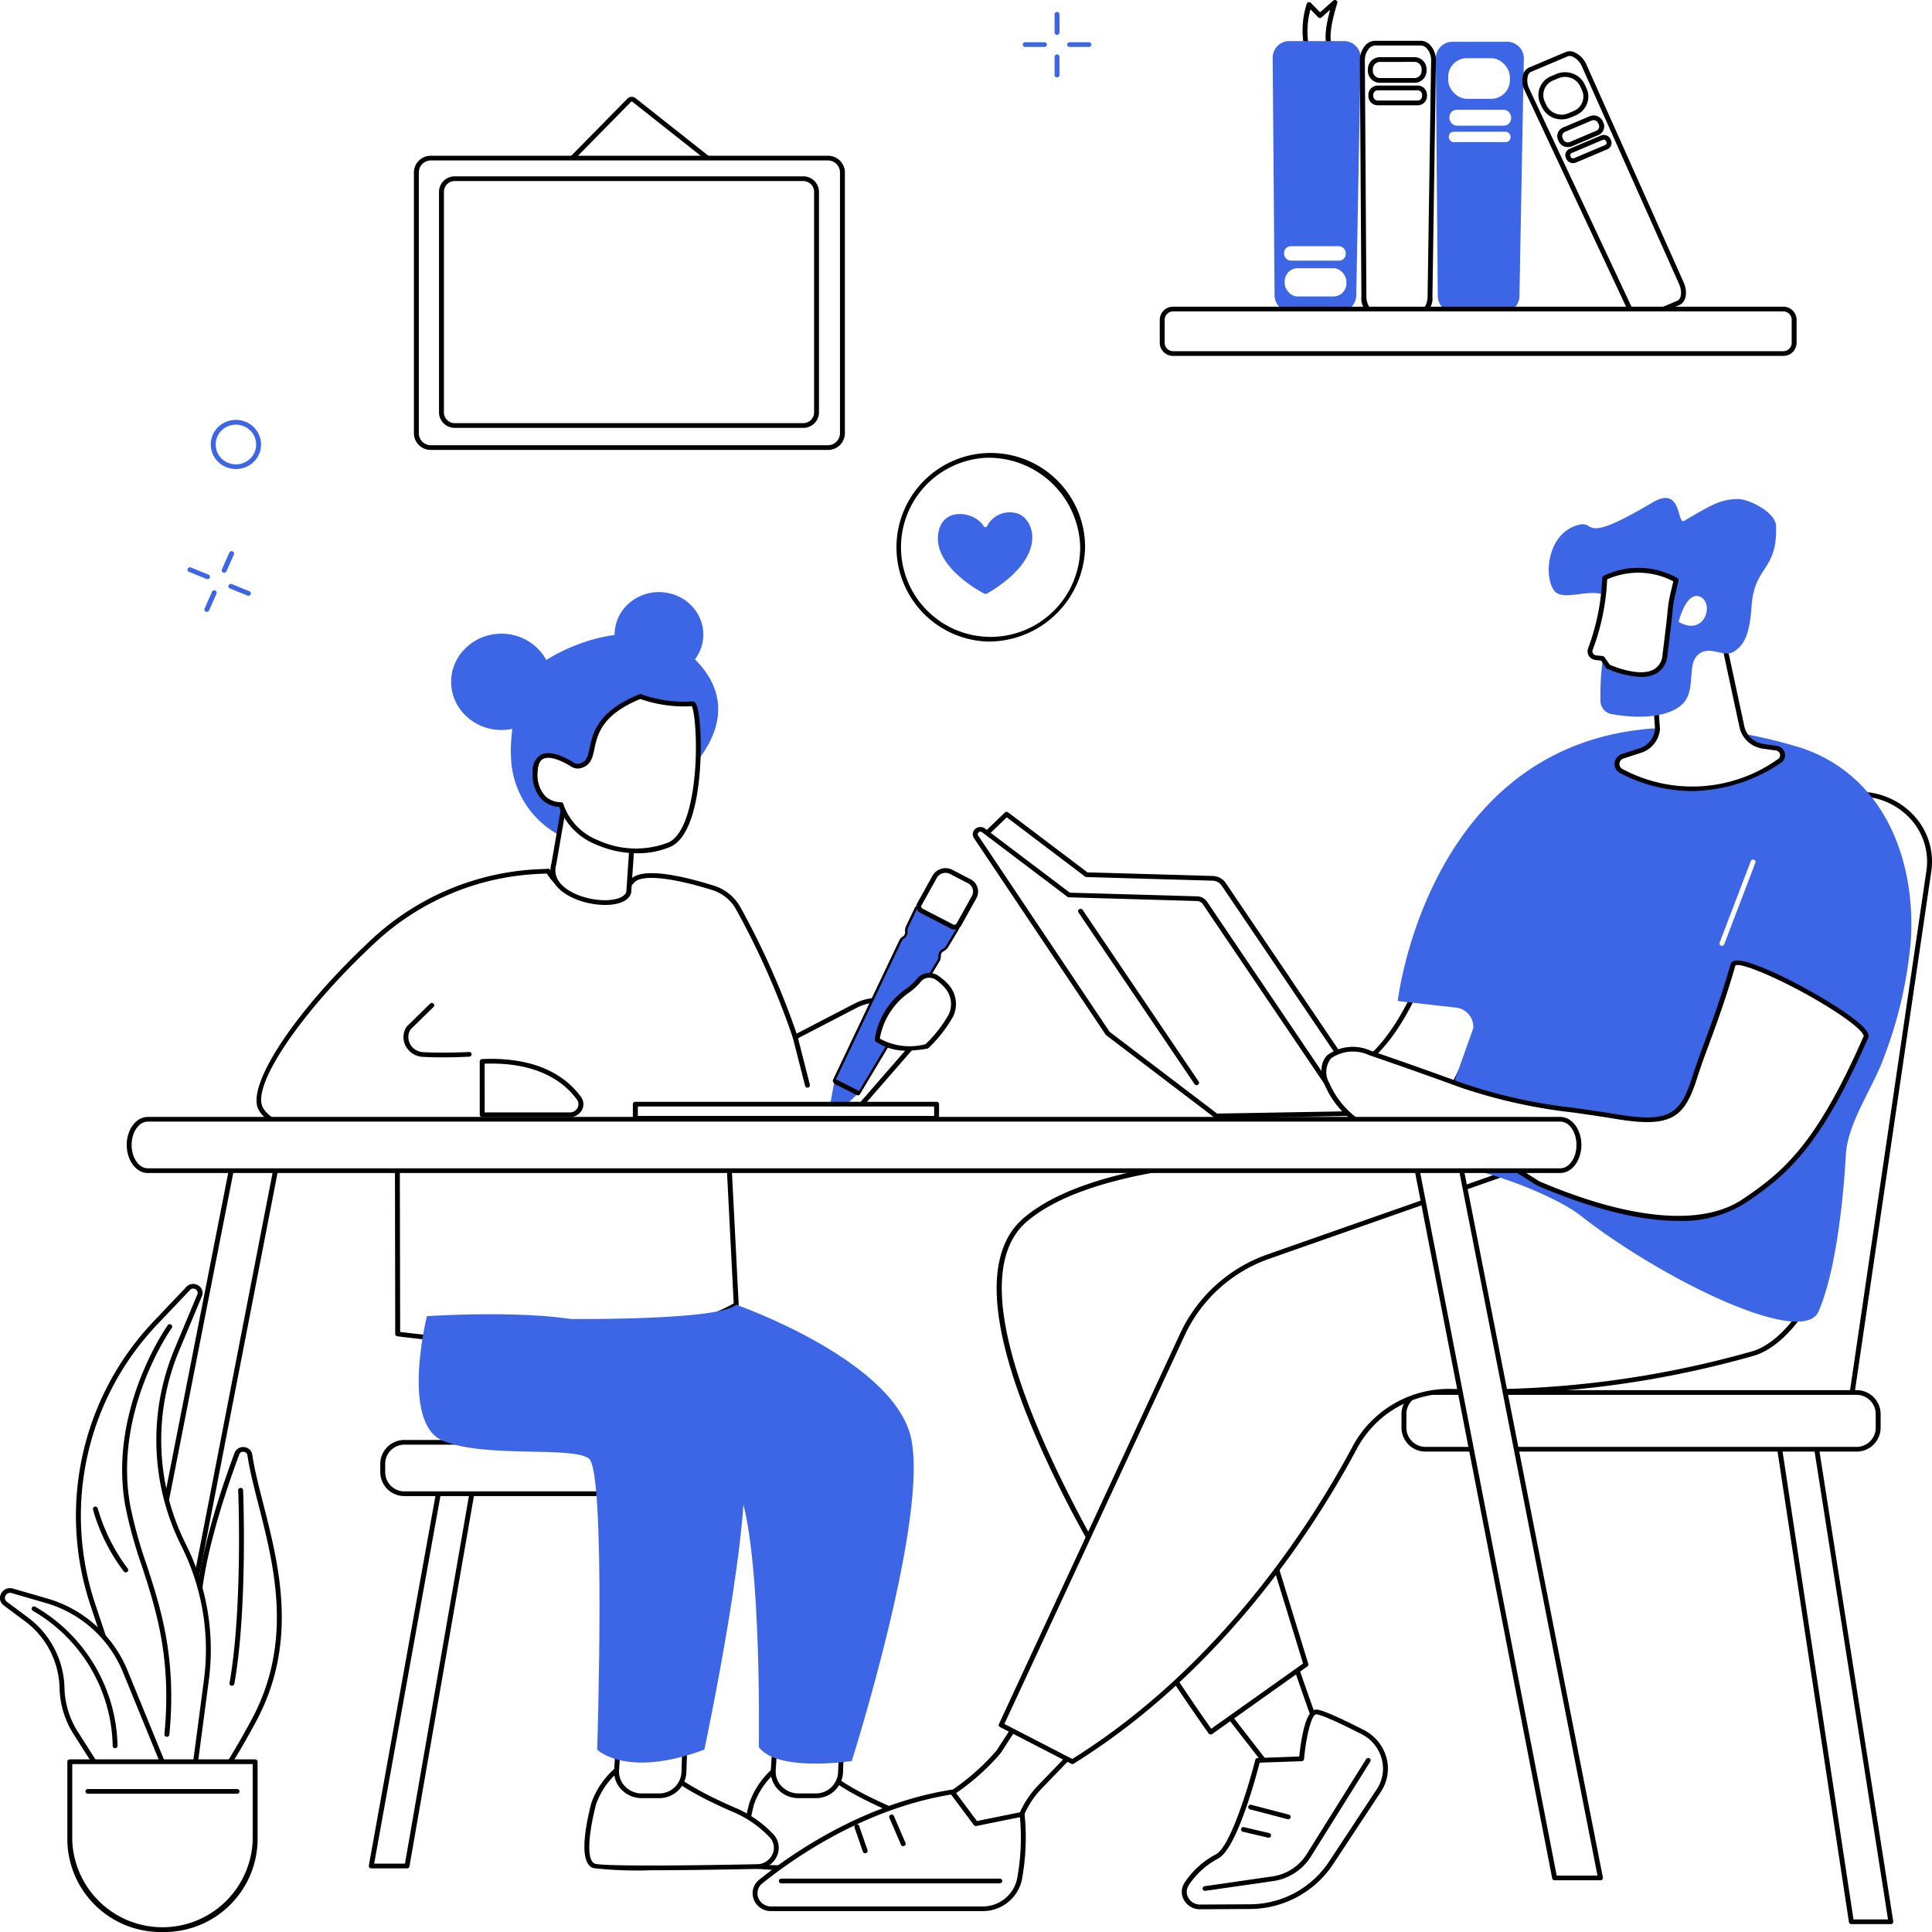 <?xml version="1.0" encoding="UTF-8"?> <svg xmlns="http://www.w3.org/2000/svg" width="177" height="177" viewBox="0 0 177 177"><g id="Group_737" data-name="Group 737" transform="translate(-651.475 -38.493)"><rect id="Rectangle_20" data-name="Rectangle 20" width="177" height="177" transform="translate(651.475 38.493)" fill="#fff"></rect><g id="Single_fathers" data-name="Single fathers"><g id="Group_705" data-name="Group 705"><g id="Group_672" data-name="Group 672"><g id="Group_652" data-name="Group 652"><path id="Path_892" data-name="Path 892" d="M735.725,132.306a4.414,4.414,0,0,0-5.859-1.679l-5.539,2.875a72.223,72.223,0,0,0-5.241-11.834,4.013,4.013,0,0,0-2.307-1.84c-2.094-.652-6.212-1.746-7.32-.668-4.544,4.417-7.772-.863-7.772-.863a24.178,24.178,0,0,0-15.866,6.282c-6.933,6.4-11.656,13.418-10.439,15.514s5.047,1.747,5.047,1.747l7.448-.118.033,18.983s21.041,3.027,31.015-2.679l-.773-15.134,1.537,1.184a5.576,5.576,0,0,0,8-1.281l7.886-9.057A1.243,1.243,0,0,0,735.725,132.306Z" fill="#fff"></path><path id="Path_893" data-name="Path 893" d="M700.213,161.707a98.315,98.315,0,0,1-12.337-.789.22.22,0,0,1-.192-.213l-.032-18.764-7.219.115c-.145.014-3.975.336-5.248-1.858s3.432-9.264,10.479-15.774a24,24,0,0,1,15.544-6.313c.2-.01.363-.018.453-.028a.23.23,0,0,1,.221.105,5.63,5.63,0,0,0,3.542,2.494,4.81,4.81,0,0,0,3.875-1.674c1.117-1.086,4.722-.265,7.55.615a4.23,4.23,0,0,1,2.435,1.941,73.215,73.215,0,0,1,5.175,11.624l5.3-2.751a4.694,4.694,0,0,1,3.466-.343,4.473,4.473,0,0,1,2.7,2.11,1.445,1.445,0,0,1-.178,1.672l-7.876,9.047a5.677,5.677,0,0,1-3.844,2.443,5.838,5.838,0,0,1-4.478-1.122l-1.146-.883.748,14.655a.212.212,0,0,1-.11.195C714.178,160.994,706.651,161.707,700.213,161.707Zm-12.078-1.19c2.122.28,21.228,2.618,30.558-2.61l-.766-15a.215.215,0,0,1,.123-.2.236.236,0,0,1,.244.024l1.537,1.184a5.376,5.376,0,0,0,4.12,1.033,5.231,5.231,0,0,0,3.546-2.26.209.209,0,0,1,.017-.024L735.4,133.6a1.03,1.03,0,0,0,.127-1.191,4.025,4.025,0,0,0-2.432-1.9,4.224,4.224,0,0,0-3.122.309l-5.538,2.874a.234.234,0,0,1-.192.011.221.221,0,0,1-.131-.135,72.332,72.332,0,0,0-5.224-11.8,3.779,3.779,0,0,0-2.178-1.738c-3.716-1.156-6.366-1.426-7.09-.722a5.244,5.244,0,0,1-4.254,1.8,5.873,5.873,0,0,1-3.8-2.587l-.337.019a23.551,23.551,0,0,0-15.255,6.192c-6.793,6.276-11.555,13.262-10.4,15.255,1.13,1.947,4.792,1.639,4.829,1.637l7.465-.12a.229.229,0,0,1,.161.062.211.211,0,0,1,.068.153Z"></path></g><g id="Group_655" data-name="Group 655"><g id="Group_653" data-name="Group 653"><path id="Path_894" data-name="Path 894" d="M694.739,175.124l-5.973,34.324h-3.279L691.694,175Z" fill="#fff"></path><path id="Path_895" data-name="Path 895" d="M688.766,209.664h-3.279a.233.233,0,0,1-.173-.077.207.207,0,0,1-.049-.176l6.207-34.444a.221.221,0,0,1,.231-.178l3.045.119a.23.23,0,0,1,.165.08.21.21,0,0,1,.048.171l-5.973,34.324A.223.223,0,0,1,688.766,209.664Zm-3.012-.432h2.821l5.9-33.9-2.593-.1Z"></path></g><g id="Group_654" data-name="Group 654"><rect id="Rectangle_21" data-name="Rectangle 21" width="39.35" height="4.709" rx="1.976" transform="translate(686.541 170.631)" fill="#fff"></rect><path id="Path_896" data-name="Path 896" d="M723.871,175.556H688.56a2.2,2.2,0,0,1-2.245-2.149v-.842a2.2,2.2,0,0,1,2.245-2.15h35.311a2.2,2.2,0,0,1,2.245,2.15v.842A2.2,2.2,0,0,1,723.871,175.556Zm-35.311-4.709a1.76,1.76,0,0,0-1.794,1.718v.842a1.76,1.76,0,0,0,1.794,1.718h35.311a1.76,1.76,0,0,0,1.8-1.718v-.842a1.76,1.76,0,0,0-1.8-1.718Z"></path></g></g><g id="Group_667" data-name="Group 667"><g id="Group_660" data-name="Group 660"><g id="Group_656" data-name="Group 656"><path id="Path_897" data-name="Path 897" d="M722.44,200.662a7.3,7.3,0,0,0-2.116,3.128c-.426,1.689-1.156,5.24.06,5.648.9.3,10.179.156,14.928.061a1.7,1.7,0,0,0,1.334-2.8,10.1,10.1,0,0,0-3.551-2.44c-4.683-2.038-5.717-3.261-5.717-3.261Z" fill="#fff"></path><path id="Path_898" data-name="Path 898" d="M725.568,209.836a35.758,35.758,0,0,1-5.258-.195c-1.29-.432-.824-3.448-.205-5.9a7.416,7.416,0,0,1,2.186-3.239.229.229,0,0,1,.165-.054l4.938.333a.23.23,0,0,1,.159.08c.01.011,1.089,1.221,5.635,3.2a10.389,10.389,0,0,1,3.629,2.495,1.817,1.817,0,0,1,.3,2.01,2.007,2.007,0,0,1-1.8,1.149C732.066,209.78,728.447,209.836,725.568,209.836Zm-3.046-8.952a6.958,6.958,0,0,0-1.979,2.957c-.778,3.083-.81,5.15-.084,5.393.614.206,6.164.224,14.848.049a1.561,1.561,0,0,0,1.4-.894,1.387,1.387,0,0,0-.233-1.553A9.945,9.945,0,0,0,733,204.452c-4.095-1.782-5.431-2.95-5.729-3.247Z"></path></g><g id="Group_657" data-name="Group 657"><path id="Path_899" data-name="Path 899" d="M707.967,200.662a7.3,7.3,0,0,0-2.117,3.128c-.426,1.689-1.156,5.24.061,5.648.9.3,10.178.156,14.927.061a1.7,1.7,0,0,0,1.334-2.8,10.1,10.1,0,0,0-3.551-2.44c-4.683-2.038-5.717-3.261-5.717-3.261Z" fill="#fff"></path><path id="Path_900" data-name="Path 900" d="M711.095,209.836a35.785,35.785,0,0,1-5.259-.195c-1.29-.432-.824-3.448-.205-5.9a7.424,7.424,0,0,1,2.186-3.239.228.228,0,0,1,.165-.054l4.938.333a.23.23,0,0,1,.159.08c.01.011,1.089,1.221,5.635,3.2a10.371,10.371,0,0,1,3.629,2.495,1.817,1.817,0,0,1,.3,2.01,2.006,2.006,0,0,1-1.8,1.149C717.592,209.78,713.973,209.836,711.095,209.836Zm-3.047-8.952a6.958,6.958,0,0,0-1.979,2.957c-.778,3.083-.81,5.15-.084,5.393.614.206,6.165.224,14.849.049a1.56,1.56,0,0,0,1.4-.894,1.385,1.385,0,0,0-.233-1.553,9.95,9.95,0,0,0-3.473-2.384c-4.1-1.782-5.432-2.95-5.73-3.247Z"></path></g><g id="Group_658" data-name="Group 658"><path id="Path_901" data-name="Path 901" d="M722.412,199.21l-.093,1.452a2.26,2.26,0,0,0,2.311,2.352h1.54a2.271,2.271,0,0,0,2.314-2.145l.09-2.668Z" fill="#fff"></path><path id="Path_902" data-name="Path 902" d="M726.17,203.229h-1.54a2.568,2.568,0,0,1-1.851-.765,2.352,2.352,0,0,1-.685-1.815l.093-1.452a.22.22,0,0,1,.187-.2l6.162-1.009a.227.227,0,0,1,.186.05.213.213,0,0,1,.077.17l-.09,2.668A2.48,2.48,0,0,1,726.17,203.229Zm-3.545-3.835-.081,1.281a1.93,1.93,0,0,0,.563,1.493,2.116,2.116,0,0,0,1.523.63h1.54a2.041,2.041,0,0,0,2.089-1.936l.081-2.4Z"></path></g><g id="Group_659" data-name="Group 659"><path id="Path_903" data-name="Path 903" d="M708.059,199.21l-.092,1.452a2.26,2.26,0,0,0,2.31,2.352h1.541a2.271,2.271,0,0,0,2.314-2.145l.09-2.668Z" fill="#fff"></path><path id="Path_904" data-name="Path 904" d="M711.818,203.229h-1.541a2.567,2.567,0,0,1-1.85-.765,2.348,2.348,0,0,1-.685-1.815l.093-1.452a.219.219,0,0,1,.186-.2l6.163-1.009a.227.227,0,0,1,.186.05.213.213,0,0,1,.077.17l-.09,2.668A2.481,2.481,0,0,1,711.818,203.229Zm-3.545-3.835-.082,1.281a1.935,1.935,0,0,0,.564,1.493,2.115,2.115,0,0,0,1.522.63h1.541a2.041,2.041,0,0,0,2.089-1.936l.081-2.4Z"></path></g><path id="Path_905" data-name="Path 905" d="M690.585,159.074s-2.432,9.782,1.46,11.412,11.8.466,13.379,1.631.763,26.666.763,26.666,2.643,2.678,9.819,0c0,0,4.865-22.824,3.405-27.715-1.33-4.457-8.514-9.082-12.649-10.946S690.585,159.074,690.585,159.074Z" fill="#3d66e6"></path><path id="Path_906" data-name="Path 906" d="M718.925,158.026s13.987,4.891,15.933,11.878-5.351,29.927-5.351,29.927-6.812,1.048-8.514-1.281c0,0,.364-21.31-2.433-24.687S700.8,159.307,700.8,159.307,717.1,159.657,718.925,158.026Z" fill="#3d66e6"></path></g><g id="Group_662" data-name="Group 662"><path id="Path_907" data-name="Path 907" d="M692.057,135.363c-.583,0-1.215-.012-1.83-.044a1.883,1.883,0,0,1-1.564-.96,1.736,1.736,0,0,1,.049-1.786.236.236,0,0,1,.032-.04l2.135-2.093a.231.231,0,0,1,.318,0,.209.209,0,0,1,0,.3l-2.116,2.075a1.325,1.325,0,0,0-.024,1.341,1.434,1.434,0,0,0,1.191.731c2,.106,4.18-.015,4.2-.017a.226.226,0,0,1,.238.2.219.219,0,0,1-.212.228C694.465,135.3,693.391,135.363,692.057,135.363Z"></path><g id="Group_661" data-name="Group 661"><path id="Path_908" data-name="Path 908" d="M695.65,135.736v4.886h8.03a.966.966,0,0,0,.838-1.511C703.414,137.589,700.925,135.5,695.65,135.736Z" fill="#fff"></path><path id="Path_909" data-name="Path 909" d="M703.68,140.838h-8.03a.221.221,0,0,1-.225-.216v-4.886a.222.222,0,0,1,.215-.216c5.238-.236,7.82,1.755,9.063,3.468a1.111,1.111,0,0,1,.077,1.211A1.247,1.247,0,0,1,703.68,140.838Zm-7.8-.432h7.8a.784.784,0,0,0,.7-.407.7.7,0,0,0-.048-.765c-1.161-1.6-3.569-3.459-8.457-3.291Z"></path></g></g><g id="Group_666" data-name="Group 666"><g id="Group_663" data-name="Group 663"><path id="Path_910" data-name="Path 910" d="M703.067,115.178a8.381,8.381,0,0,1-4.709-6.477c-.433-3.618.908-7.817,2.338-9.13s9.71-5.811,14.726-.38-1.747,10.72-1.747,10.72Z" fill="#3d66e6"></path><ellipse id="Ellipse_23" data-name="Ellipse 23" cx="4.608" cy="4.412" rx="4.608" ry="4.412" transform="translate(692.806 96.548)" fill="#3d66e6"></ellipse><ellipse id="Ellipse_24" data-name="Ellipse 24" cx="4.066" cy="3.893" rx="4.066" ry="3.893" transform="translate(707.78 92.736)" fill="#3d66e6"></ellipse></g><g id="Group_664" data-name="Group 664"><path id="Path_911" data-name="Path 911" d="M703.37,110.966l-1.15,6.658c-.976,3.352,6.272,4.582,6.857,2.626l.347-5.124Z" fill="#fff"></path><path id="Path_912" data-name="Path 912" d="M706.915,121.4a7.379,7.379,0,0,1-1.895-.261c-1.732-.469-3.559-1.682-3.02-3.562l1.147-6.647a.216.216,0,0,1,.136-.164.235.235,0,0,1,.218.024l6.055,4.16a.212.212,0,0,1,.093.189l-.347,5.124a.247.247,0,0,1-.008.046C709.068,121.066,708.083,121.4,706.915,121.4Zm-3.382-10.057-1.091,6.315-.005.023c-.46,1.579,1.1,2.607,2.705,3.043,1.738.47,3.46.229,3.712-.514l.338-4.98Zm-1.313,6.28h0Z"></path></g><g id="Group_665" data-name="Group 665"><path id="Path_913" data-name="Path 913" d="M714.913,102.97c.744-.044,1.232,11.42-2.11,12.9s-8.877.022-9.936-3.671c0,0-2.419.143-2.358-2.973.052-2.613,2.644-1.177,3.437-.676a.888.888,0,0,0,.526.133c2.381-.42-.448-3.918,5.666-6.39A11.717,11.717,0,0,0,714.913,102.97Z" fill="#fff"></path><path id="Path_914" data-name="Path 914" d="M709.863,116.664a9.351,9.351,0,0,1-3.754-.788,5.928,5.928,0,0,1-3.411-3.46,2.509,2.509,0,0,1-1.535-.632,3.23,3.23,0,0,1-.879-2.558,1.649,1.649,0,0,1,.756-1.59c.9-.455,2.285.267,3.03.738a.641.641,0,0,0,.375.1c.735-.134.861-.578,1.055-1.483.284-1.33.714-3.34,4.55-4.891a.238.238,0,0,1,.178,0,11.626,11.626,0,0,0,4.671.655c.321-.017.428.4.481.6.532,2.011.66,11.32-2.482,12.716A7.553,7.553,0,0,1,709.863,116.664Zm-7-4.677a.225.225,0,0,1,.218.159,5.444,5.444,0,0,0,3.215,3.339,8.277,8.277,0,0,0,6.41.193c.9-.4,1.605-1.69,2.044-3.734.8-3.708.433-8.2.1-8.755a12.042,12.042,0,0,1-4.712-.658c-3.537,1.456-3.919,3.239-4.2,4.544-.187.877-.349,1.634-1.428,1.824l-.027,0a1.13,1.13,0,0,1-.664-.168c-.415-.263-1.83-1.09-2.572-.716-.329.165-.5.575-.515,1.216a2.84,2.84,0,0,0,.735,2.234,2.08,2.08,0,0,0,1.384.52Z"></path></g></g></g><path id="Path_915" data-name="Path 915" d="M725.453,138.139a.223.223,0,0,1-.218-.165l-1.127-4.421a.217.217,0,0,1,.166-.261.226.226,0,0,1,.272.159l1.126,4.421a.215.215,0,0,1-.165.261A.249.249,0,0,1,725.453,138.139Z"></path><g id="Group_670" data-name="Group 670"><path id="Path_916" data-name="Path 916" d="M729.944,138.746l-2.057-.988-.6,3.508Z" fill="#fff"></path><g id="Group_668" data-name="Group 668"><path id="Path_917" data-name="Path 917" d="M735.507,121.709l3.616,1.816-.982,1.638a.682.682,0,0,1-.221.223l-.165.1a.649.649,0,0,0-.31.593.642.642,0,0,1-.09.369l-7.292,12.179L728,137.5l6.065-12.758a.656.656,0,0,1,.235-.269l.026-.017a.649.649,0,0,0,.3-.578l-.007-.116a.635.635,0,0,1,.061-.308Z" fill="#fff"></path><path id="Path_918" data-name="Path 918" d="M730.063,138.844a.238.238,0,0,1-.112-.028l-2.064-1.126a.211.211,0,0,1-.093-.277l6.065-12.758a.886.886,0,0,1,.313-.358l.026-.016a.438.438,0,0,0,.2-.388l-.007-.116a.844.844,0,0,1,.081-.41l.831-1.747a.219.219,0,0,1,.132-.115.231.231,0,0,1,.177.013l3.617,1.816a.216.216,0,0,1,.111.13.206.206,0,0,1-.021.168l-.982,1.638a.9.9,0,0,1-.293.3l-.165.1a.433.433,0,0,0-.208.4.849.849,0,0,1-.119.49l-7.293,12.179A.225.225,0,0,1,730.063,138.844Zm-1.774-1.431,1.69.921,7.181-11.993a.422.422,0,0,0,.06-.247.862.862,0,0,1,.413-.788l.165-.1a.458.458,0,0,0,.147-.15l.866-1.443-3.2-1.606-.732,1.54a.427.427,0,0,0-.041.207l.007.116a.866.866,0,0,1-.395.768l-.025.017a.436.436,0,0,0-.158.18Z"></path></g><path id="Path_919" data-name="Path 919" d="M735.507,121.709l3.616,1.816-.982,1.638a.676.676,0,0,1-.222.223l-.162.1a.647.647,0,0,0-.312.593.642.642,0,0,1-.09.369l-7.292,12.18a1.338,1.338,0,0,1-.219.274l-2.45,2.346a.074.074,0,0,1-.125-.062l.559-3.152A2.08,2.08,0,0,1,728,137.5l6.065-12.758a.656.656,0,0,1,.235-.269l.026-.017a.646.646,0,0,0,.3-.577l-.007-.116a.637.637,0,0,1,.061-.309Z" fill="#3d66e6"></path><path id="Path_920" data-name="Path 920" d="M730,138.812a.235.235,0,0,1-.1-.025l-1.923-.974a.211.211,0,0,1-.093-.292.23.23,0,0,1,.3-.09l1.923.974a.212.212,0,0,1,.094.292A.229.229,0,0,1,730,138.812Z"></path><g id="Group_669" data-name="Group 669"><path id="Path_921" data-name="Path 921" d="M740.713,120.692l-1.4,2.507a.469.469,0,0,1-.623.18l-2.8-1.449a.431.431,0,0,1-.188-.594l1.4-2.512a1.143,1.143,0,0,1,1.515-.454l1.653.854A1.062,1.062,0,0,1,740.713,120.692Z" fill="#fff"></path><path id="Path_922" data-name="Path 922" d="M738.912,123.648a.7.7,0,0,1-.324-.079l-2.8-1.45a.641.641,0,0,1-.279-.884l1.4-2.512a1.342,1.342,0,0,1,.81-.64,1.361,1.361,0,0,1,1.01.1l1.653.854a1.274,1.274,0,0,1,.538,1.759l-1.395,2.508a.673.673,0,0,1-.406.319A.709.709,0,0,1,738.912,123.648Zm-.815-5.188a.931.931,0,0,0-.256.036.9.9,0,0,0-.543.43l-1.4,2.512a.22.22,0,0,0,.1.3l2.8,1.45a.247.247,0,0,0,.179.017.226.226,0,0,0,.138-.109l1.395-2.508a.852.852,0,0,0-.354-1.177l-1.653-.854A.892.892,0,0,0,738.1,118.46Zm2.616,2.232h0Z"></path></g></g><g id="Group_671" data-name="Group 671"><path id="Path_923" data-name="Path 923" d="M735.636,128.323a1.247,1.247,0,0,1,1.7-.25,5.058,5.058,0,0,1,.824.716,2.457,2.457,0,0,1,.435,2.742,12.364,12.364,0,0,1-2.206,2.819,5.8,5.8,0,0,1-4.548-.61C732.325,130.286,734.878,129.364,735.636,128.323Z" fill="#fff"></path><path id="Path_924" data-name="Path 924" d="M734.573,134.745a4.788,4.788,0,0,1-2.87-.832.213.213,0,0,1-.089-.2,6.834,6.834,0,0,1,2.937-4.676,5.227,5.227,0,0,0,.9-.835,1.389,1.389,0,0,1,.912-.548,1.523,1.523,0,0,1,1.1.247,5.281,5.281,0,0,1,.86.746,2.652,2.652,0,0,1,.468,2.983,12.4,12.4,0,0,1-2.244,2.87.222.222,0,0,1-.124.064A10.988,10.988,0,0,1,734.573,134.745Zm-2.493-1.1a5.642,5.642,0,0,0,4.193.508,11.838,11.838,0,0,0,2.117-2.716,2.254,2.254,0,0,0-.4-2.5,4.849,4.849,0,0,0-.787-.684,1.051,1.051,0,0,0-.763-.17.936.936,0,0,0-.617.369,5.482,5.482,0,0,1-.979.917A6.48,6.48,0,0,0,732.08,133.642Zm3.556-5.319h0Z"></path></g></g><g id="Group_676" data-name="Group 676"><g id="Group_673" data-name="Group 673"><path id="Path_925" data-name="Path 925" d="M814.492,171.044l6.595,43.511h3.621l-6.853-43.663Z" fill="#fff"></path><path id="Path_926" data-name="Path 926" d="M824.707,214.771h-3.62a.223.223,0,0,1-.223-.185l-6.6-43.511a.208.208,0,0,1,.05-.168.228.228,0,0,1,.163-.079l3.362-.151a.222.222,0,0,1,.233.183l6.853,43.663a.209.209,0,0,1-.052.173A.228.228,0,0,1,824.707,214.771Zm-3.425-.431h3.164l-6.784-43.223-2.911.131Z"></path></g><g id="Group_674" data-name="Group 674"><path id="Path_927" data-name="Path 927" d="M820.62,169.756l7.566-51.474a6.285,6.285,0,0,0-6.565-7.038l-20.7.536a5.951,5.951,0,0,0-5.852,5.17l-5.793,51.5Z" fill="#fff"></path><path id="Path_928" data-name="Path 928" d="M820.62,169.971h-.01l-31.342-1.3a.231.231,0,0,1-.161-.075.207.207,0,0,1-.053-.164l5.793-51.5a6.2,6.2,0,0,1,6.07-5.363l20.7-.535a6.821,6.821,0,0,1,5.162,2.132,6.2,6.2,0,0,1,1.632,5.152l-7.566,51.473A.222.222,0,0,1,820.62,169.971Zm-31.093-1.725,30.9,1.286,7.538-51.28a5.784,5.784,0,0,0-1.522-4.8,6.36,6.36,0,0,0-4.814-1.989l-20.7.535a5.751,5.751,0,0,0-5.635,4.978Z"></path></g><g id="Group_675" data-name="Group 675"><rect id="Rectangle_22" data-name="Rectangle 22" width="43.447" height="5.199" rx="1.976" transform="translate(823.544 171.264) rotate(180)" fill="#fff"></rect><path id="Path_929" data-name="Path 929" d="M821.524,171.48H782.117a2.2,2.2,0,0,1-2.245-2.15V168a2.2,2.2,0,0,1,2.245-2.149h39.407A2.2,2.2,0,0,1,823.769,168v1.332A2.2,2.2,0,0,1,821.524,171.48Zm-39.407-5.2A1.76,1.76,0,0,0,780.322,168v1.332a1.76,1.76,0,0,0,1.795,1.718h39.407a1.76,1.76,0,0,0,1.794-1.718V168a1.76,1.76,0,0,0-1.794-1.718Z"></path></g></g><g id="Group_698" data-name="Group 698"><g id="Group_677" data-name="Group 677"><path id="Path_930" data-name="Path 930" d="M787.389,131.153c-5.693,18.013-12.767,12-20.575,11.385l-3.245-6.151c8.688,2.484,13.488,2.055,17.892-7.7Z" fill="#fff"></path><path id="Path_931" data-name="Path 931" d="M776.144,144.2a24.494,24.494,0,0,1-5.017-.722,33.352,33.352,0,0,0-4.332-.727.224.224,0,0,1-.182-.118l-3.245-6.15a.209.209,0,0,1,.028-.236.232.232,0,0,1,.238-.068c8.7,2.486,13.3,1.98,17.62-7.584a.219.219,0,0,1,.124-.115.235.235,0,0,1,.173,0l5.928,2.471a.214.214,0,0,1,.126.261C784.243,141.85,780.333,144.2,776.144,144.2Zm-9.186-1.869a34.854,34.854,0,0,1,4.267.726c6.089,1.3,11.351,2.424,15.89-11.785l-5.538-2.308c-4.316,9.429-9.161,10.1-17.572,7.769Z"></path></g><g id="Group_689" data-name="Group 689"><g id="Group_681" data-name="Group 681"><g id="Group_678" data-name="Group 678"><path id="Path_932" data-name="Path 932" d="M773.649,200.267c-.594-.575-4.027-10.8-4.027-10.8l-6.783,4.634,7.436,9.569Z" fill="#fff"></path><path id="Path_933" data-name="Path 933" d="M770.275,203.887h-.013a.226.226,0,0,1-.167-.086l-7.437-9.569a.209.209,0,0,1,.05-.3l6.783-4.634a.232.232,0,0,1,.2-.029.219.219,0,0,1,.143.138c1.319,3.927,3.563,10.308,3.973,10.714a.211.211,0,0,1,0,.3l-3.373,3.4A.233.233,0,0,1,770.275,203.887Zm-7.119-9.737,7.14,9.186,3.067-3.094c-.762-1.3-3.161-8.348-3.861-10.427Z"></path></g><g id="Group_680" data-name="Group 680"><g id="Group_679" data-name="Group 679"><path id="Path_934" data-name="Path 934" d="M761.425,213.194l4.511-.025a8.982,8.982,0,0,0,7.388-3.864l4.46-6.761a3.713,3.713,0,0,0-1.495-5.381,18.75,18.75,0,0,0-4.269-1.829c-.929.085-1.3,4.288-1.3,4.288l-4.019.148s-1.986,7.9-3.732,8.8a7.539,7.539,0,0,0-2.759,2.493A1.377,1.377,0,0,0,761.425,213.194Z" fill="#fff"></path><path id="Path_935" data-name="Path 935" d="M761.415,213.41a1.655,1.655,0,0,1-1.463-.832,1.511,1.511,0,0,1,.066-1.63,7.705,7.705,0,0,1,2.841-2.565c1.36-.7,3.074-6.491,3.62-8.663a.221.221,0,0,1,.21-.165l3.821-.141c.118-1.2.51-4.205,1.488-4.294.176-.017.64-.059,4.4,1.852a4.067,4.067,0,0,1,2.087,2.517,3.828,3.828,0,0,1-.507,3.17l-4.461,6.761a9.185,9.185,0,0,1-7.577,3.965l-4.511.025v0Zm5.462-13.431c-.342,1.332-2.106,7.91-3.8,8.784a7.266,7.266,0,0,0-2.677,2.421,1.1,1.1,0,0,0-.048,1.187,1.21,1.21,0,0,0,1.069.608h.007l4.512-.026a8.726,8.726,0,0,0,7.2-3.766l4.459-6.759a3.415,3.415,0,0,0,.452-2.829,3.581,3.581,0,0,0-1.863-2.246c-3.374-1.717-4.023-1.815-4.142-1.8-.443.04-.927,2.148-1.1,4.091a.22.22,0,0,1-.216.2Z"></path></g><path id="Path_936" data-name="Path 936" d="M761.878,211.724a.223.223,0,0,1-.222-.184.216.216,0,0,1,.189-.245l6.17-.89a4.455,4.455,0,0,0,3.162-2.029l5.452-8.72a.231.231,0,0,1,.309-.074.209.209,0,0,1,.077.295l-5.452,8.721a4.9,4.9,0,0,1-3.48,2.234l-6.171.889A.194.194,0,0,1,761.878,211.724Z"></path><path id="Path_937" data-name="Path 937" d="M769.495,205.165a.246.246,0,0,1-.06-.007l-3.437-.9a.215.215,0,0,1-.158-.265.225.225,0,0,1,.276-.151l3.438.9a.214.214,0,0,1,.158.264A.222.222,0,0,1,769.495,205.165Z"></path><path id="Path_938" data-name="Path 938" d="M767.7,206.856a.262.262,0,0,1-.054-.006l-2.3-.54a.216.216,0,0,1-.166-.261.226.226,0,0,1,.273-.158l2.3.54a.216.216,0,0,1,.165.26A.223.223,0,0,1,767.7,206.856Z"></path></g></g><g id="Group_685" data-name="Group 685"><g id="Group_682" data-name="Group 682"><path id="Path_939" data-name="Path 939" d="M750.5,198.317l-3.7,3.828a8.626,8.626,0,0,0-2.351,4.756l-.416,2.879-13.5-3.146,4.762-2.042a20.956,20.956,0,0,0,7.656-5.6l2.754-4.262Z" fill="#fff"></path><path id="Path_940" data-name="Path 940" d="M744.038,209.995a.233.233,0,0,1-.053-.006l-13.5-3.146a.217.217,0,0,1-.171-.19.213.213,0,0,1,.132-.216l4.762-2.042a20.86,20.86,0,0,0,7.565-5.526l2.745-4.25a.228.228,0,0,1,.152-.1.238.238,0,0,1,.178.042l4.791,3.585a.209.209,0,0,1,.027.316l-3.7,3.828a8.366,8.366,0,0,0-2.292,4.639l-.417,2.879a.218.218,0,0,1-.1.149A.238.238,0,0,1,744.038,209.995Zm-12.805-3.422,12.616,2.941.382-2.643A8.8,8.8,0,0,1,746.64,202l3.532-3.657-4.4-3.292-2.621,4.058a.192.192,0,0,1-.017.023,21.288,21.288,0,0,1-7.739,5.657Z"></path></g><g id="Group_684" data-name="Group 684"><g id="Group_683" data-name="Group 683"><path id="Path_941" data-name="Path 941" d="M745.116,204.707a20.773,20.773,0,0,1-.265,6.071,3.433,3.433,0,0,1-3.4,2.585H722.128a1.407,1.407,0,0,1-.949-2.5c3.437-2.757,9.759-6.966,17.532-8.2l2.168,2.906Z" fill="#fff"></path><path id="Path_942" data-name="Path 942" d="M741.456,213.579H722.128a1.685,1.685,0,0,1-1.6-1.073,1.573,1.573,0,0,1,.508-1.809c3.161-2.535,9.657-6.979,17.639-8.248a.23.23,0,0,1,.22.087l2.082,2.79,4.093-.83a.24.24,0,0,1,.179.036.218.218,0,0,1,.092.151,21.188,21.188,0,0,1-.269,6.141A3.671,3.671,0,0,1,741.456,213.579ZM738.609,202.9c-7.813,1.282-14.177,5.639-17.285,8.132a1.144,1.144,0,0,0-.374,1.33,1.225,1.225,0,0,0,1.178.79h19.328a3.223,3.223,0,0,0,3.175-2.416,20.414,20.414,0,0,0,.285-5.764l-3.991.81a.23.23,0,0,1-.229-.086Z"></path></g><path id="Path_943" data-name="Path 943" d="M743.078,211.035H723.047a.216.216,0,1,1,0-.432h20.031a.216.216,0,1,1,0,.432Z"></path><path id="Path_944" data-name="Path 944" d="M734.224,207.628a.224.224,0,0,1-.208-.134l-1.061-2.462a.214.214,0,0,1,.123-.282.229.229,0,0,1,.294.118l1.06,2.462a.213.213,0,0,1-.122.282A.234.234,0,0,1,734.224,207.628Z"></path><path id="Path_945" data-name="Path 945" d="M730.738,208.275a.224.224,0,0,1-.214-.148l-.767-2.221a.215.215,0,0,1,.143-.273.226.226,0,0,1,.284.137l.768,2.222a.213.213,0,0,1-.143.272A.224.224,0,0,1,730.738,208.275Z"></path></g></g><g id="Group_688" data-name="Group 688"><g id="Group_686" data-name="Group 686"><path id="Path_946" data-name="Path 946" d="M792.19,145.3s-35.993-4.011-46.7,4.859,16.9,47.013,16.9,47.013l8.727-6.2-8.278-26.959,33.271-9.046Z" fill="#fff"></path><path id="Path_947" data-name="Path 947" d="M762.39,197.393a.221.221,0,0,1-.037,0,.231.231,0,0,1-.149-.09,188.866,188.866,0,0,1-12.477-20.207c-7.432-14.226-8.906-23.341-4.38-27.092,4.48-3.713,13.735-5.667,27.506-5.808a181.154,181.154,0,0,1,19.363.9.224.224,0,0,1,.184.136l3.92,9.67a.2.2,0,0,1-.009.174.221.221,0,0,1-.14.111l-33.052,8.987,8.214,26.75a.211.211,0,0,1-.082.235l-8.727,6.2A.23.23,0,0,1,762.39,197.393Zm12.07-52.76c-10.681,0-23.264,1.091-28.818,5.694-10.053,8.332,14.753,43.665,16.8,46.543l8.414-5.973-8.235-26.815a.212.212,0,0,1,.019-.165.219.219,0,0,1,.136-.1l33.033-8.982-3.781-9.327C790.928,145.39,783.352,144.633,774.46,144.633Z"></path></g><g id="Group_687" data-name="Group 687"><path id="Path_948" data-name="Path 948" d="M812.121,162.484a91.707,91.707,0,0,1-27.658,3.472,9.824,9.824,0,0,0-8.832,5.085c-3.873,7.272-12.255,20.364-25.909,28.85l-6.521-3.364,16.644-35.87a13.6,13.6,0,0,1,7.876-7.055l32.986-11.58s13.253-5.136,18.2,6.035C820.743,152.209,816.611,161.12,812.121,162.484Z" fill="#fff"></path><path id="Path_949" data-name="Path 949" d="M749.722,200.107a.238.238,0,0,1-.107-.026l-6.521-3.364a.211.211,0,0,1-.1-.278l16.644-35.87a13.9,13.9,0,0,1,8-7.169l32.987-11.581a21.2,21.2,0,0,1,7.328-1.185,11.867,11.867,0,0,1,11.154,7.338c.9,2.027.475,5.325-1.1,8.607-1.531,3.184-3.706,5.469-5.82,6.111a91.778,91.778,0,0,1-27.729,3.482,9.531,9.531,0,0,0-8.628,4.967c-3.8,7.136-12.231,20.383-25.987,28.933A.234.234,0,0,1,749.722,200.107Zm-6.23-3.675,6.219,3.208c13.6-8.5,21.95-21.619,25.719-28.7a10.008,10.008,0,0,1,9.036-5.2,91.352,91.352,0,0,0,27.587-3.461c1.965-.6,4.09-2.85,5.547-5.88,1.526-3.175,1.947-6.34,1.1-8.258-2.011-4.544-5.624-6.925-10.739-7.075a20.576,20.576,0,0,0-7.166,1.156L767.8,153.8a13.452,13.452,0,0,0-7.747,6.939Z"></path></g></g></g><path id="Path_950" data-name="Path 950" d="M822.394,110.861c3.231,3.616,4.457,8.819,4.142,13.791a39.191,39.191,0,0,1-2.484,10.757c-1.009,2.8-3.3,5.921-3.469,8.891-.272,4.734-.987,10.808-2.495,14.331-1.445,3.377-14.386-2.943-21.818-8.778-2.25-1.766-9.025-4.586-14.178-4.925l4.359-12.242a1.773,1.773,0,0,0-1.608-1.882l-5.315-.6s1.8-15.71,13.791-22.246c6.88-3.752,15.073-3.343,22.671-1.1A13.593,13.593,0,0,1,822.394,110.861Z" fill="#3d66e6"></path><g id="Group_692" data-name="Group 692"><g id="Group_690" data-name="Group 690"><path id="Path_951" data-name="Path 951" d="M809.179,96.3l1.9,8.838a2.339,2.339,0,0,0,1.971,1.731l1.159.164a.641.641,0,0,1,.294,1.173,13.849,13.849,0,0,1-14.5.92.739.739,0,0,1,.158-1.358l1.552-.5a2.3,2.3,0,0,0,1.622-1.985l-.723-9.919Z" fill="#fff"></path><path id="Path_952" data-name="Path 952" d="M806.463,110.965a14.3,14.3,0,0,1-6.569-1.648.951.951,0,0,1-.5-.937.973.973,0,0,1,.689-.815l1.552-.5a2.076,2.076,0,0,0,1.467-1.781l-.722-9.9a.216.216,0,0,1,.072-.174.235.235,0,0,1,.186-.055l6.57.934a.221.221,0,0,1,.188.17l1.9,8.838a2.1,2.1,0,0,0,1.783,1.56l1.159.165a.877.877,0,0,1,.75.654.836.836,0,0,1-.359.908A14.794,14.794,0,0,1,806.463,110.965Zm-3.61-15.344.7,9.651c0,.011,0,.021,0,.031a2.506,2.506,0,0,1-1.774,2.173l-1.552.5a.534.534,0,0,0-.384.453.514.514,0,0,0,.27.514,13.524,13.524,0,0,0,14.253-.909.421.421,0,0,0,.182-.457.435.435,0,0,0-.378-.327l-1.159-.165a2.547,2.547,0,0,1-2.157-1.895l-1.867-8.7Z"></path></g><path id="Path_953" data-name="Path 953" d="M795.9,86.634c2.007-.66.022,2.019,6.958-2.1,2.762-1.638,2.21,2.092,2.928,1.669,2.65-1.563,3.381-1.963,4.889-1.991,1-.018,3.477,1.2,3.515,2.47.126,4.154-1.994,3.617-2.244,7.338-.176,2.613-.67,3.527-1.575,4.144s-2.044-.467-3.1.144c-1.364.791-.366,3.137-1.512,4.529-.722.878-2.748,1.74-6.585,1.091a1.263,1.263,0,0,1-1.077-1.223c0-.772,0-1.748.09-2.681.411-4.445,1.657-5.76.806-6.654-1.3-1.37-4.222.4-5.131-.767C792.923,91.392,793.154,87.538,795.9,86.634Z" fill="#3d66e6"></path><g id="Group_691" data-name="Group 691"><path id="Path_954" data-name="Path 954" d="M805.037,91.642l-.283,1.189a11.945,11.945,0,0,0-.277,1.7c-.1,1.072-.336,2.908-.459,3.942-.393,3.323-5.22,1.086-5.22,1.086l-.509-.749-.579-.061a.675.675,0,0,1-.313-.109.576.576,0,0,1-.222-.667,20.606,20.606,0,0,0,1.317-6.531A7.112,7.112,0,0,1,805.037,91.642Z" fill="#fff"></path><path id="Path_955" data-name="Path 955" d="M801.813,100.511a8.613,8.613,0,0,1-3.113-.758.22.22,0,0,1-.091-.077l-.451-.663-.473-.05a.9.9,0,0,1-.421-.149.785.785,0,0,1-.3-.91,20.638,20.638,0,0,0,1.3-6.457.214.214,0,0,1,.113-.192,7.274,7.274,0,0,1,6.77.2.212.212,0,0,1,.108.235l-.283,1.189a11.674,11.674,0,0,0-.273,1.67c-.07.782-.218,1.983-.337,2.949-.046.372-.088.715-.122,1a2.083,2.083,0,0,1-1.07,1.722A2.9,2.9,0,0,1,801.813,100.511Zm-2.862-1.122c.389.17,2.719,1.13,4,.453a1.661,1.661,0,0,0,.84-1.394c.033-.284.076-.628.122-1,.118-.962.266-2.16.335-2.935a12.238,12.238,0,0,1,.282-1.729l.246-1.032a6.94,6.94,0,0,0-6.061-.18,20.934,20.934,0,0,1-1.33,6.472.364.364,0,0,0,.141.423.448.448,0,0,0,.2.069l.579.06a.231.231,0,0,1,.164.1Z"></path></g><path id="Path_956" data-name="Path 956" d="M805.262,95.467s.677-2.86,1.975-2.3S807.707,96.864,805.262,95.467Z" fill="#fff"></path></g><g id="Group_695" data-name="Group 695"><g id="Group_693" data-name="Group 693"><path id="Path_957" data-name="Path 957" d="M776.534,138.662l-12.945-19.148a1.284,1.284,0,0,0-1.028-.554l-11.541-.331-7.328-5.544-2.116,2.04,13,16.184,9.941,7.562Z" fill="#fff"></path><path id="Path_958" data-name="Path 958" d="M764.518,139.087a.231.231,0,0,1-.14-.047l-9.941-7.563a.226.226,0,0,1-.039-.037l-13-16.184a.208.208,0,0,1,.019-.283l2.115-2.04a.231.231,0,0,1,.3-.017l7.27,5.5,11.467.328a1.51,1.51,0,0,1,1.21.653l12.945,19.147a.211.211,0,0,1,.01.219.227.227,0,0,1-.195.114l-12.016.21Zm-9.779-7.931,9.856,7.5,11.529-.2L763.4,119.632a1.054,1.054,0,0,0-.846-.456l-11.541-.331a.235.235,0,0,1-.133-.046l-7.17-5.425-1.835,1.769Z"></path></g><g id="Group_694" data-name="Group 694"><path id="Path_959" data-name="Path 959" d="M774.916,140.52l-13.054-19.309a.9.9,0,0,0-.717-.387l-11.743-.336-7.818-5.915a.459.459,0,0,0-.684.593l12.059,18,9.941,7.562Z" fill="#fff"></path><path id="Path_960" data-name="Path 960" d="M762.9,140.945a.227.227,0,0,1-.14-.047l-9.941-7.562a.22.22,0,0,1-.049-.052l-12.06-18a.635.635,0,0,1,.118-.85.706.706,0,0,1,.9-.028l7.76,5.871,11.668.334a1.121,1.121,0,0,1,.9.485L775.1,140.4a.207.207,0,0,1,.01.218.228.228,0,0,1-.2.115l-12.016.209Zm-9.771-7.925,9.848,7.492,11.53-.2-12.835-18.983a.665.665,0,0,0-.534-.288L749.4,120.7a.233.233,0,0,1-.133-.047l-7.819-5.915a.238.238,0,0,0-.313.01.214.214,0,0,0-.041.3Z"></path></g><path id="Path_961" data-name="Path 961" d="M761.1,137.91a.229.229,0,0,1-.19-.1l-10.628-15.72a.21.21,0,0,1,.067-.3.23.23,0,0,1,.311.064l10.628,15.72a.21.21,0,0,1-.066.3A.229.229,0,0,1,761.1,137.91Z"></path></g><g id="Group_697" data-name="Group 697"><g id="Group_696" data-name="Group 696"><path id="Path_962" data-name="Path 962" d="M785.359,137.923q-4.187-1.533-8.408-2.975c-2.383-.814-5.069-.022-3.891,2.871a8.057,8.057,0,0,0,4.581,4.344c2.558.988,5.23-.065,7.827.813,1.835.62,6.9,3.924,6.9,3.924,7.763,3.321,14.746,4.4,18.839,1.661,3.932-2.627,6.921-5.241,11.211-15.06.569-1.3-11.774-7.982-12.174-6.611-1.47,5.04-2.661,7.625-3.5,10.275-1.1,3.484-2.133,4.46-7.111,3.642C793.975,139.877,790.069,139.646,785.359,137.923Z" fill="#fff"></path><path id="Path_963" data-name="Path 963" d="M805.227,150.343c-4.241,0-9.054-1.581-12.946-3.246a.239.239,0,0,1-.035-.019c-.05-.033-5.067-3.295-6.853-3.9a10.745,10.745,0,0,0-3.74-.356,10.391,10.391,0,0,1-4.1-.461,8.219,8.219,0,0,1-4.707-4.466c-.6-1.477-.195-2.312.252-2.753a3.972,3.972,0,0,1,3.924-.4c2.812.961,5.642,1.962,8.413,2.976a48.123,48.123,0,0,0,10.366,2.286c1.224.177,2.489.361,3.872.588,4.787.785,5.764-.038,6.857-3.492.316-1,.675-1.969,1.09-3.094.7-1.89,1.491-4.032,2.408-7.177a.471.471,0,0,1,.394-.322c1.687-.35,10.277,4.346,11.9,6.225.3.347.4.625.3.849-4.358,9.977-7.428,12.574-11.289,15.154A10.853,10.853,0,0,1,805.227,150.343Zm-12.744-3.632c8.3,3.548,14.905,4.142,18.6,1.673,3.8-2.537,6.82-5.1,11.132-14.966,0,0,.11-.459-2.4-2.12-3.792-2.507-8.887-4.766-9.35-4.346-.919,3.155-1.749,5.4-2.415,7.2-.414,1.119-.771,2.086-1.084,3.075-1.147,3.625-2.312,4.622-7.364,3.792-1.379-.227-2.642-.41-3.863-.587a49.108,49.108,0,0,1-10.46-2.309c-2.767-1.013-5.6-2.013-8.4-2.973a3.524,3.524,0,0,0-3.45.294,2.01,2.01,0,0,0-.156,2.3,7.886,7.886,0,0,0,4.456,4.222,9.91,9.91,0,0,0,3.918.43,11.107,11.107,0,0,1,3.9.38C787.35,143.383,792.109,146.467,792.483,146.711Z"></path></g></g><path id="Path_964" data-name="Path 964" d="M809.228,125.145a.235.235,0,0,1-.077-.013.212.212,0,0,1-.134-.276l2.855-7.472a.228.228,0,0,1,.289-.128.212.212,0,0,1,.134.276L809.44,125A.225.225,0,0,1,809.228,125.145Z" fill="#fff"></path></g><g id="Group_704" data-name="Group 704"><g id="Group_700" data-name="Group 700"><g id="Group_699" data-name="Group 699"><path id="Path_965" data-name="Path 965" d="M676.8,145.306l-12.641,65.1h-4.2l12.823-65.328Z" fill="#fff"></path><path id="Path_966" data-name="Path 966" d="M664.16,210.623h-4.2a.23.23,0,0,1-.173-.078.208.208,0,0,1-.048-.177l12.823-65.329a.225.225,0,0,1,.235-.175l4.014.226a.231.231,0,0,1,.164.083.206.206,0,0,1,.044.172l-12.641,65.1A.223.223,0,0,1,664.16,210.623Zm-3.925-.431h3.737l12.56-64.685-3.561-.2Z"></path></g></g><g id="Group_702" data-name="Group 702"><g id="Group_701" data-name="Group 701"><path id="Path_967" data-name="Path 967" d="M781.265,145.438l12.641,65.1h4.2l-12.823-65.328Z" fill="#fff"></path><path id="Path_968" data-name="Path 968" d="M798.1,210.755h-4.2a.223.223,0,0,1-.222-.176l-12.641-65.1a.215.215,0,0,1,.044-.172.226.226,0,0,1,.165-.082l4.014-.227a.222.222,0,0,1,.234.175L798.324,210.5a.209.209,0,0,1-.049.177A.229.229,0,0,1,798.1,210.755Zm-4.009-.431h3.738l-12.737-64.886-3.561.2Z"></path></g></g><g id="Group_703" data-name="Group 703"><path id="Path_969" data-name="Path 969" d="M794.43,141.034H665.008c-.938,0-1.7,1.054-1.7,2.354s.761,2.355,1.7,2.355H794.43c.938,0,1.7-1.054,1.7-2.355S795.368,141.034,794.43,141.034Z" fill="#fff"></path><path id="Path_970" data-name="Path 970" d="M794.43,145.958H665.008c-1.061,0-1.924-1.153-1.924-2.57s.863-2.57,1.924-2.57H794.43c1.061,0,1.924,1.153,1.924,2.57S795.491,145.958,794.43,145.958Zm-129.422-4.709c-.812,0-1.473.96-1.473,2.139s.661,2.139,1.473,2.139H794.43c.813,0,1.474-.96,1.474-2.139s-.661-2.139-1.474-2.139Z"></path></g></g></g><g id="Group_708" data-name="Group 708"><g id="Group_706" data-name="Group 706"><path id="Path_971" data-name="Path 971" d="M672.01,90.963a.229.229,0,0,1-.088-.017.212.212,0,0,1-.119-.283l.682-1.54a.229.229,0,0,1,.3-.115.213.213,0,0,1,.12.283l-.682,1.541A.227.227,0,0,1,672.01,90.963Z" fill="#3d66e6"></path><path id="Path_972" data-name="Path 972" d="M670.421,94.552a.241.241,0,0,1-.087-.017.212.212,0,0,1-.12-.283l.682-1.541a.229.229,0,0,1,.295-.114.213.213,0,0,1,.12.283l-.682,1.54A.228.228,0,0,1,670.421,94.552Z" fill="#3d66e6"></path><path id="Path_973" data-name="Path 973" d="M670.487,91.553a.23.23,0,0,1-.088-.017l-1.609-.653a.212.212,0,0,1-.119-.283.228.228,0,0,1,.295-.114l1.609.653a.213.213,0,0,1,.12.283A.227.227,0,0,1,670.487,91.553Z" fill="#3d66e6"></path><path id="Path_974" data-name="Path 974" d="M674.235,93.074a.221.221,0,0,1-.087-.017l-1.609-.653a.212.212,0,0,1-.12-.283.23.23,0,0,1,.295-.114l1.609.653a.213.213,0,0,1,.12.283A.227.227,0,0,1,674.235,93.074Z" fill="#3d66e6"></path></g><g id="Group_707" data-name="Group 707"><path id="Path_975" data-name="Path 975" d="M748.316,41.682a.221.221,0,0,1-.226-.216V39.793a.226.226,0,0,1,.451,0v1.673A.221.221,0,0,1,748.316,41.682Z" fill="#3d66e6"></path><path id="Path_976" data-name="Path 976" d="M748.316,45.579a.22.22,0,0,1-.226-.215V43.69a.226.226,0,0,1,.451,0v1.674A.22.22,0,0,1,748.316,45.579Z" fill="#3d66e6"></path><path id="Path_977" data-name="Path 977" d="M747.154,42.794h-1.748a.216.216,0,1,1,0-.431h1.748a.216.216,0,1,1,0,.431Z" fill="#3d66e6"></path><path id="Path_978" data-name="Path 978" d="M751.225,42.794h-1.748a.216.216,0,1,1,0-.431h1.748a.216.216,0,1,1,0,.431Z" fill="#3d66e6"></path></g><path id="Path_979" data-name="Path 979" d="M673.089,81.464a2.368,2.368,0,0,1-.823-.148,2.269,2.269,0,0,1-1.288-1.2,2.229,2.229,0,0,1,1.18-2.961,2.347,2.347,0,0,1,1.753-.044,2.266,2.266,0,0,1,1.288,1.2,2.228,2.228,0,0,1-1.18,2.961A2.351,2.351,0,0,1,673.089,81.464Zm0-4.066a1.9,1.9,0,0,0-.745.154,1.805,1.805,0,0,0-.952,2.4,1.83,1.83,0,0,0,1.039.965,1.879,1.879,0,0,0,1.4-.035,1.8,1.8,0,0,0,.952-2.4,1.825,1.825,0,0,0-1.039-.964A1.873,1.873,0,0,0,673.088,77.4Z" fill="#3d66e6"></path></g><g id="Group_714" data-name="Group 714"><g id="Group_712" data-name="Group 712"><g id="Group_709" data-name="Group 709"><path id="Path_980" data-name="Path 980" d="M665.155,208.257s3.626-1.086,9.567-12.122c5.015-9.316.544-18.32-.358-24.342a.62.62,0,0,0-1.188-.119c-1.5,4.047-3.922,11.4-3.531,15.935C670.209,194.137,665.155,208.257,665.155,208.257Z" fill="#fff"></path><path id="Path_981" data-name="Path 981" d="M665.154,208.473a.229.229,0,0,1-.161-.066.21.21,0,0,1-.052-.22c.051-.141,5.033-14.152,4.48-20.56-.4-4.58,2.05-12.006,3.543-16.025a.829.829,0,0,1,.872-.533.818.818,0,0,1,.751.694c.2,1.356.594,2.886,1.008,4.507,1.445,5.654,3.243,12.69-.673,19.964-5.916,10.99-9.549,12.183-9.7,12.229A.26.26,0,0,1,665.154,208.473Zm8.6-36.977a.372.372,0,0,0-.362.251c-1.481,3.986-3.908,11.345-3.519,15.844.507,5.876-3.414,17.606-4.324,20.227,1.146-.686,4.369-3.224,8.976-11.782,3.839-7.131,2.063-14.08.636-19.664-.417-1.631-.811-3.172-1.017-4.548a.375.375,0,0,0-.349-.326Z"></path></g><g id="Group_710" data-name="Group 710"><path id="Path_982" data-name="Path 982" d="M669.086,202.223l1.292-9.779a21.473,21.473,0,0,0-2.089-12.412,21.444,21.444,0,0,1-.606-17.9l2.075-4.963a.624.624,0,0,0-1.046-.638L665.8,159.6a25.621,25.621,0,0,0-5.846,25.814l5.369,16.112Z" fill="#fff"></path><path id="Path_983" data-name="Path 983" d="M669.086,202.439a.312.312,0,0,1-.043,0l-3.764-.693a.222.222,0,0,1-.172-.147l-5.369-16.112a25.878,25.878,0,0,1,5.893-26.024l2.914-3.07a.858.858,0,0,1,1.08-.143.79.79,0,0,1,.342,1.007l-2.075,4.963a21.276,21.276,0,0,0,.6,17.723,21.624,21.624,0,0,1,2.109,12.532l-1.292,9.779a.211.211,0,0,1-.091.148A.239.239,0,0,1,669.086,202.439Zm-3.591-1.1,3.4.626,1.262-9.551a21.208,21.208,0,0,0-2.068-12.292,21.686,21.686,0,0,1-.612-18.069l2.075-4.963a.374.374,0,0,0-.163-.481.394.394,0,0,0-.508.068l-2.914,3.069a25.46,25.46,0,0,0-5.8,25.6Z"></path></g><g id="Group_711" data-name="Group 711"><path id="Path_984" data-name="Path 984" d="M667.42,202.543l-4.481-10.958a11.191,11.191,0,0,0-7.28-6.463l-3.056-.886a.677.677,0,0,0-.626,1.18l1.878,1.4a8.106,8.106,0,0,1,3.3,6.322,8,8,0,0,0,1.256,4.125l3.037,4.769Z" fill="#fff"></path><path id="Path_985" data-name="Path 985" d="M667.42,202.759h-.02l-5.969-.513a.226.226,0,0,1-.172-.1l-3.037-4.769a8.208,8.208,0,0,1-1.289-4.233,7.863,7.863,0,0,0-3.216-6.156l-1.879-1.4a.848.848,0,0,1-.254-1.115.915.915,0,0,1,1.084-.441l3.056.886a11.344,11.344,0,0,1,7.425,6.59l4.481,10.959a.209.209,0,0,1-.03.208A.228.228,0,0,1,667.42,202.759Zm-5.836-.934,5.494.472-4.349-10.634a10.9,10.9,0,0,0-7.135-6.334l-3.056-.886a.463.463,0,0,0-.554.226.435.435,0,0,0,.131.577l1.878,1.4a8.282,8.282,0,0,1,3.39,6.488,7.8,7.8,0,0,0,1.224,4.017Z"></path></g><path id="Path_986" data-name="Path 986" d="M666.757,197.61h-.021a.218.218,0,0,1-.2-.235c.682-6.987-.785-11.487-2.078-15.457a40.861,40.861,0,0,1-1.5-5.445c-1.589-8.83,3.829-16.492,3.884-16.568a.231.231,0,0,1,.313-.055.211.211,0,0,1,.058.3c-.054.075-5.368,7.6-3.811,16.249a40.449,40.449,0,0,0,1.488,5.391c1.306,4.008,2.787,8.552,2.1,15.625A.222.222,0,0,1,666.757,197.61Z"></path><path id="Path_987" data-name="Path 987" d="M672.726,192.931l-.038,0a.217.217,0,0,1-.184-.249c1.22-6.906.8-17.539.793-17.645a.225.225,0,0,1,.45-.018c.005.107.429,10.786-.8,17.735A.222.222,0,0,1,672.726,192.931Z"></path><path id="Path_988" data-name="Path 988" d="M662.026,198.657a.222.222,0,0,1-.226-.214,14.629,14.629,0,0,0-7.309-12.374.211.211,0,0,1-.092-.292.231.231,0,0,1,.3-.089,15.091,15.091,0,0,1,7.547,12.751.221.221,0,0,1-.223.218Z"></path><path id="Path_989" data-name="Path 989" d="M663,182.547a.226.226,0,0,1-.178-.083,16.956,16.956,0,0,1-2.827-5.677.215.215,0,0,1,.164-.262.226.226,0,0,1,.273.157,16.878,16.878,0,0,0,2.745,5.517.21.21,0,0,1-.039.3A.228.228,0,0,1,663,182.547Z"></path></g><g id="Group_713" data-name="Group 713"><path id="Path_990" data-name="Path 990" d="M666.359,215.277a8.315,8.315,0,0,1-8.49-8.128v-7.255h16.979v7.255A8.314,8.314,0,0,1,666.359,215.277Z" fill="#fff"></path><path id="Path_991" data-name="Path 991" d="M666.359,215.493a8.545,8.545,0,0,1-8.715-8.344v-7.255a.221.221,0,0,1,.225-.216h16.979a.221.221,0,0,1,.226.216v7.255A8.545,8.545,0,0,1,666.359,215.493Zm-8.264-15.383v7.039a8.272,8.272,0,0,0,16.528,0V200.11Z"></path></g><path id="Path_992" data-name="Path 992" d="M673.184,202.825H659.533a.216.216,0,1,1,0-.431h13.651a.216.216,0,1,1,0,.431Z"></path></g><g id="Group_730" data-name="Group 730"><g id="Group_727" data-name="Group 727"><g id="Group_716" data-name="Group 716"><g id="Group_715" data-name="Group 715"><path id="Path_993" data-name="Path 993" d="M771.277,43.226A7.912,7.912,0,0,1,771.4,38.9l1,1.021,1.37-1.218c-.6,1.971-.942,3.728-.208,4.557Z" fill="#fff"></path><path id="Path_994" data-name="Path 994" d="M773.56,43.48h0l-2.283-.039a.224.224,0,0,1-.209-.146,8.008,8.008,0,0,1,.118-4.438.22.22,0,0,1,.162-.16.23.23,0,0,1,.223.061l.842.864,1.205-1.072a.235.235,0,0,1,.272-.025.211.211,0,0,1,.1.243c-.516,1.712-.95,3.569-.252,4.357a.209.209,0,0,1,.032.232A.226.226,0,0,1,773.56,43.48Zm-2.117-.467,1.705.029c-.423-.869-.2-2.225.191-3.658l-.788.7a.232.232,0,0,1-.318-.011l-.7-.721A7.448,7.448,0,0,0,771.443,43.013Z"></path></g><path id="Path_995" data-name="Path 995" d="M774.291,67.057h-4.6a1.525,1.525,0,0,1-1.446-1.582l-.174-21.608a1.527,1.527,0,0,1,1.446-1.609h5.167a1.529,1.529,0,0,1,1.446,1.627l-.4,21.608A1.523,1.523,0,0,1,774.291,67.057Z" fill="#3d66e6"></path><rect id="Rectangle_23" data-name="Rectangle 23" width="5.649" height="1.322" rx="0.607" transform="translate(769.117 61.051)" fill="#fff"></rect><rect id="Rectangle_24" data-name="Rectangle 24" width="5.649" height="2.587" rx="1.188" transform="translate(769.174 63.066)" fill="#fff"></rect></g><g id="Group_717" data-name="Group 717"><path id="Path_996" data-name="Path 996" d="M789.241,67.119h-4.6a1.524,1.524,0,0,1-1.446-1.581l-.175-21.608a1.528,1.528,0,0,1,1.446-1.61h5.168a1.53,1.53,0,0,1,1.446,1.628l-.4,21.608A1.522,1.522,0,0,1,789.241,67.119Z" fill="#3d66e6"></path><rect id="Rectangle_25" data-name="Rectangle 25" width="5.649" height="3.72" rx="1.709" transform="translate(784.153 43.826)" fill="#fff"></rect><rect id="Rectangle_26" data-name="Rectangle 26" width="5.649" height="1.454" rx="0.668" transform="translate(784.267 48.549)" fill="#fff"></rect><rect id="Rectangle_27" data-name="Rectangle 27" width="5.649" height="0.949" rx="0.436" transform="translate(784.21 50.564)" fill="#fff"></rect></g><g id="Group_722" data-name="Group 722"><g id="Group_718" data-name="Group 718"><path id="Path_997" data-name="Path 997" d="M805.228,66.246l-2.985,1.265c-.516.218-1.233-.249-1.608-1.048L791.391,46.75c-.38-.809-.263-1.649.259-1.87l3.357-1.422c.526-.223,1.26.269,1.627,1.091l8.873,19.87C805.864,65.218,805.74,66.03,805.228,66.246Z" fill="#fff"></path><path id="Path_998" data-name="Path 998" d="M801.972,67.78a1.913,1.913,0,0,1-1.542-1.229l-9.245-19.713a2.085,2.085,0,0,1-.139-1.608.957.957,0,0,1,.512-.547l3.358-1.422a1.022,1.022,0,0,1,.772.007,2.224,2.224,0,0,1,1.153,1.2l8.873,19.87c.409.916.236,1.843-.4,2.11l-2.985,1.264A.924.924,0,0,1,801.972,67.78Zm-6.694-24.159a.447.447,0,0,0-.18.035l-3.357,1.421a.539.539,0,0,0-.274.308,1.7,1.7,0,0,0,.129,1.277l9.244,19.712c.317.676.918,1.1,1.311.94l2.986-1.265h0c.389-.164.463-.872.163-1.545l-8.873-19.87a1.81,1.81,0,0,0-.9-.965A.711.711,0,0,0,795.278,43.621Z"></path></g><g id="Group_719" data-name="Group 719"><path id="Path_999" data-name="Path 999" d="M795.725,48.869l-.476.2a1.777,1.777,0,0,1-2.3-.852l-.16-.345a1.645,1.645,0,0,1,.891-2.205l.476-.2a1.778,1.778,0,0,1,2.3.853l.159.344A1.645,1.645,0,0,1,795.725,48.869Z" fill="#fff"></path><path id="Path_1000" data-name="Path 1000" d="M794.546,49.429a1.982,1.982,0,0,1-1.807-1.124l-.159-.344a1.86,1.86,0,0,1,1.006-2.49l.475-.2a2.039,2.039,0,0,1,1.509-.034,1.926,1.926,0,0,1,1.092,1l.159.344a1.8,1.8,0,0,1,.036,1.444,1.914,1.914,0,0,1-1.041,1.046l-.476.2A2.025,2.025,0,0,1,794.546,49.429Zm.313-3.891a1.563,1.563,0,0,0-.615.126l-.476.2a1.435,1.435,0,0,0-.776,1.921l.16.344a1.549,1.549,0,0,0,2.006.743l.475-.2h0a1.476,1.476,0,0,0,.8-.806,1.389,1.389,0,0,0-.028-1.114l-.159-.345a1.484,1.484,0,0,0-.842-.769A1.584,1.584,0,0,0,794.859,45.538Z"></path></g><g id="Group_720" data-name="Group 720"><path id="Path_1001" data-name="Path 1001" d="M797.81,50.672,795.389,51.7a.7.7,0,0,1-.9-.333l-.062-.135a.644.644,0,0,1,.348-.862l2.422-1.025a.7.7,0,0,1,.9.333l.062.135A.641.641,0,0,1,797.81,50.672Z" fill="#fff"></path><path id="Path_1002" data-name="Path 1002" d="M795.114,51.97a.913.913,0,0,1-.832-.518l-.062-.135a.856.856,0,0,1,.463-1.146l2.422-1.025a.923.923,0,0,1,1.2.443l.062.134a.832.832,0,0,1,.017.665.883.883,0,0,1-.48.482L795.48,51.9A.929.929,0,0,1,795.114,51.97Zm2.357-2.467a.476.476,0,0,0-.184.037l-2.422,1.026a.431.431,0,0,0-.233.577l.062.135a.467.467,0,0,0,.6.223l2.421-1.026h0a.44.44,0,0,0,.241-.242.412.412,0,0,0-.008-.335l-.062-.135A.46.46,0,0,0,797.471,49.5Z"></path></g><g id="Group_721" data-name="Group 721"><path id="Path_1003" data-name="Path 1003" d="M798.628,51.976l-2.856,1.21a.453.453,0,0,1-.587-.218l-.041-.087a.421.421,0,0,1,.228-.563l2.855-1.209a.453.453,0,0,1,.587.217l.041.088A.419.419,0,0,1,798.628,51.976Z" fill="#fff"></path><path id="Path_1004" data-name="Path 1004" d="M795.593,53.438a.675.675,0,0,1-.614-.382l-.041-.089a.616.616,0,0,1-.012-.491.654.654,0,0,1,.355-.355l2.855-1.209a.689.689,0,0,1,.513-.012.653.653,0,0,1,.371.339l.041.088a.633.633,0,0,1-.342.847l-2.855,1.209A.7.7,0,0,1,795.593,53.438Zm2.814-2.15a.232.232,0,0,0-.089.018l-2.855,1.209a.215.215,0,0,0-.116.117.2.2,0,0,0,0,.161l.04.088a.224.224,0,0,0,.29.107l2.856-1.209h0a.208.208,0,0,0,.112-.278l-.041-.087a.217.217,0,0,0-.122-.112A.235.235,0,0,0,798.407,51.288Z"></path></g></g><g id="Group_726" data-name="Group 726"><g id="Group_723" data-name="Group 723"><path id="Path_1005" data-name="Path 1005" d="M781.319,67.245H777.6c-.642,0-1.164-.705-1.17-1.581l-.141-21.608c-.006-.887.519-1.61,1.169-1.61h4.18c.656,0,1.183.735,1.17,1.628l-.322,21.608C782.475,66.551,781.956,67.245,781.319,67.245Z" fill="#fff"></path><path id="Path_1006" data-name="Path 1006" d="M781.319,67.461H777.6a1.624,1.624,0,0,1-1.4-1.795l-.142-21.609a2.047,2.047,0,0,1,.561-1.471,1.19,1.19,0,0,1,.834-.355h4.18a1.191,1.191,0,0,1,.838.359,2.044,2.044,0,0,1,.557,1.487l-.321,21.609A1.623,1.623,0,0,1,781.319,67.461Zm-3.859-24.8a.753.753,0,0,0-.514.228,1.619,1.619,0,0,0-.43,1.165l.141,21.608c.005.754.429,1.367.945,1.367h3.717c.51,0,.933-.606.944-1.351l.322-21.608a1.623,1.623,0,0,0-.428-1.179.751.751,0,0,0-.517-.23Z"></path></g><g id="Group_724" data-name="Group 724"><rect id="Rectangle_28" data-name="Rectangle 28" width="4.922" height="1.912" rx="0.878" transform="translate(777.021 43.952)" fill="#fff"></rect><path id="Path_1007" data-name="Path 1007" d="M781.045,46.079h-3.127A1.1,1.1,0,0,1,776.795,45v-.193a1.1,1.1,0,0,1,1.123-1.075h3.127a1.1,1.1,0,0,1,1.123,1.075V45A1.1,1.1,0,0,1,781.045,46.079Zm-3.127-1.912a.659.659,0,0,0-.672.644V45a.659.659,0,0,0,.672.644h3.127a.659.659,0,0,0,.672-.644v-.193a.659.659,0,0,0-.672-.644Z"></path></g><g id="Group_725" data-name="Group 725"><rect id="Rectangle_29" data-name="Rectangle 29" width="4.922" height="1.374" rx="0.631" transform="translate(777.063 46.55)" fill="#fff"></rect><path id="Path_1008" data-name="Path 1008" d="M781.34,48.139h-3.632a.852.852,0,0,1-.87-.833v-.139a.853.853,0,0,1,.87-.833h3.632a.854.854,0,0,1,.87.833v.139A.853.853,0,0,1,781.34,48.139Zm-3.632-1.374a.413.413,0,0,0-.42.4v.139a.412.412,0,0,0,.42.4h3.632a.411.411,0,0,0,.419-.4v-.139a.412.412,0,0,0-.419-.4Z"></path></g></g></g><g id="Group_729" data-name="Group 729"><g id="Group_728" data-name="Group 728"><rect id="Rectangle_30" data-name="Rectangle 30" width="57.895" height="4.079" rx="0.992" transform="translate(757.951 66.807)" fill="#fff"></rect><path id="Path_1009" data-name="Path 1009" d="M814.832,71.1H758.965a1.214,1.214,0,0,1-1.239-1.186V67.777a1.214,1.214,0,0,1,1.239-1.186h55.867a1.215,1.215,0,0,1,1.239,1.186v2.138A1.215,1.215,0,0,1,814.832,71.1Zm-55.867-4.079a.774.774,0,0,0-.789.755v2.138a.774.774,0,0,0,.789.755h55.867a.774.774,0,0,0,.789-.755V67.777a.774.774,0,0,0-.789-.755Z"></path></g></g></g><g id="Group_733" data-name="Group 733"><path id="Path_1010" data-name="Path 1010" d="M716.376,53.259a.234.234,0,0,1-.144-.049l-6.83-5.4a.084.084,0,0,0-.11.006l-5.176,5.266a.233.233,0,0,1-.319.009.209.209,0,0,1-.009-.305l5.176-5.265a.549.549,0,0,1,.725-.044l6.83,5.4a.21.21,0,0,1,.031.3A.232.232,0,0,1,716.376,53.259Z"></path><g id="Group_731" data-name="Group 731"><rect id="Rectangle_31" data-name="Rectangle 31" width="39.034" height="26.521" rx="1.314" transform="translate(689.621 52.977)" fill="#fff"></rect><path id="Path_1011" data-name="Path 1011" d="M727.311,79.714H690.964a1.538,1.538,0,0,1-1.568-1.5V54.263a1.538,1.538,0,0,1,1.568-1.5h36.347a1.539,1.539,0,0,1,1.569,1.5V78.212A1.539,1.539,0,0,1,727.311,79.714ZM690.964,53.193a1.1,1.1,0,0,0-1.118,1.07V78.212a1.1,1.1,0,0,0,1.118,1.07h36.347a1.1,1.1,0,0,0,1.118-1.07V54.263a1.1,1.1,0,0,0-1.118-1.07Z"></path></g><g id="Group_732" data-name="Group 732"><rect id="Rectangle_32" data-name="Rectangle 32" width="34.362" height="22.611" rx="1.209" transform="translate(691.919 54.865)" fill="#fff"></rect><path id="Path_1012" data-name="Path 1012" d="M725.046,77.692H693.155a1.433,1.433,0,0,1-1.461-1.4V56.048a1.433,1.433,0,0,1,1.461-1.4h31.891a1.433,1.433,0,0,1,1.461,1.4V76.293A1.433,1.433,0,0,1,725.046,77.692ZM693.155,55.081a.99.99,0,0,0-1.01.967V76.293a.99.99,0,0,0,1.01.967h31.891a.991.991,0,0,0,1.011-.967V56.048a.991.991,0,0,0-1.011-.967Z"></path></g></g><g id="Group_734" data-name="Group 734"><rect id="Rectangle_33" data-name="Rectangle 33" width="27.596" height="1.294" transform="translate(709.685 139.649)" fill="#fff"></rect><path id="Path_1013" data-name="Path 1013" d="M737.28,141.158h-27.6a.22.22,0,0,1-.226-.215v-1.294a.221.221,0,0,1,.226-.216h27.6a.221.221,0,0,1,.226.216v1.294A.22.22,0,0,1,737.28,141.158Zm-27.37-.431h27.145v-.863H709.91Z"></path></g><g id="Group_736" data-name="Group 736"><g id="Group_735" data-name="Group 735"><ellipse id="Ellipse_25" data-name="Ellipse 25" cx="8.792" cy="8.417" rx="8.792" ry="8.417" transform="translate(733.078 80.215)" fill="#fff"></ellipse><path id="Path_1014" data-name="Path 1014" d="M741.87,97.266a8.641,8.641,0,1,1,9.017-8.633A8.841,8.841,0,0,1,741.87,97.266Zm0-16.835a8.209,8.209,0,1,0,8.567,8.2A8.4,8.4,0,0,0,741.87,80.431Z"></path></g><path id="Path_1015" data-name="Path 1015" d="M741.919,92.867a.294.294,0,0,1-.286.006c-.774-.414-4.369-2.488-4.228-5.2.148-2.866,3.4-2.369,4.2-.958a.167.167,0,0,0,.153.082.164.164,0,0,0,.144-.1,2.335,2.335,0,0,1,2.862-1.132C746.191,86.081,747.642,89.471,741.919,92.867Z" fill="#3d66e6"></path></g></g></g></svg> 